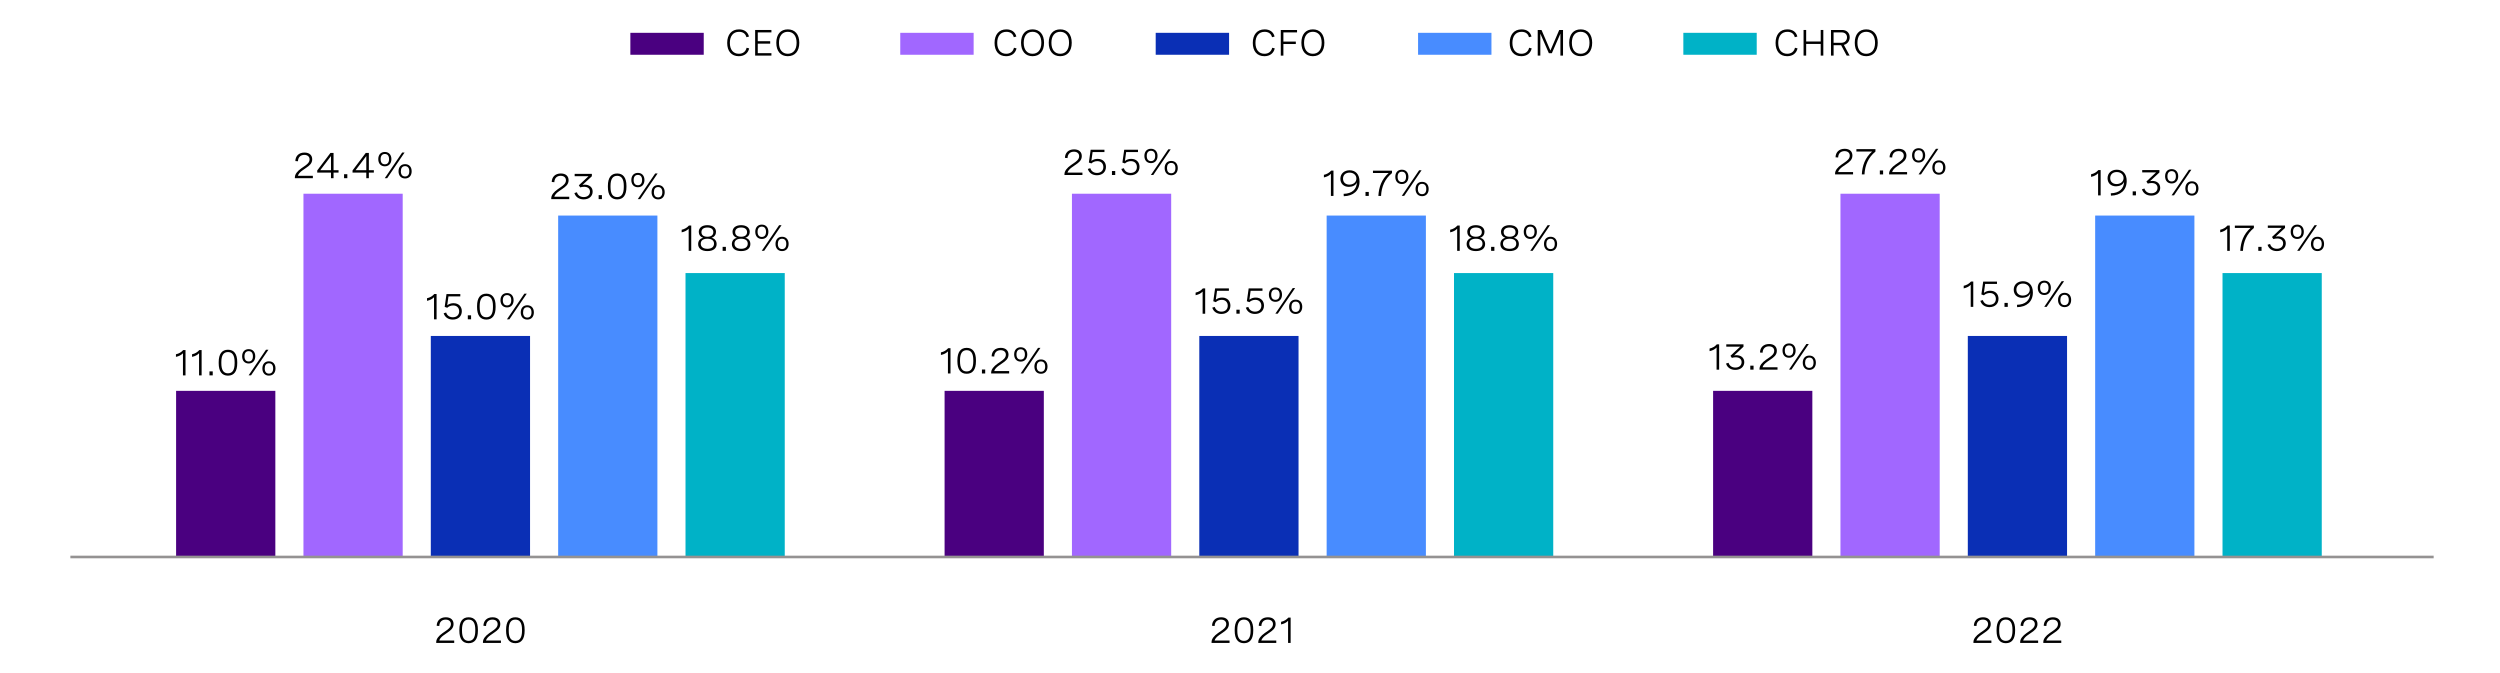 <?xml version="1.0" encoding="utf-8"?>
<!-- Generator: Adobe Illustrator 28.1.0, SVG Export Plug-In . SVG Version: 6.00 Build 0)  -->
<svg version="1.1" xmlns="http://www.w3.org/2000/svg" xmlns:xlink="http://www.w3.org/1999/xlink" x="0px" y="0px"
	 viewBox="0 0 956 257.44" style="enable-background:new 0 0 956 257.44;" xml:space="preserve">
<style type="text/css">
	.st0{fill:#4A0080;}
	.st1{fill:#A167FF;}
	.st2{fill:#0A2FB5;}
	.st3{fill:#488CFF;}
	.st4{fill:#00B2C7;}
	.st5{fill:#FFFFFF;}
	.st6{fill:none;stroke:#949292;stroke-miterlimit:10;}
	.st7{fill:#949292;}
	.st8{fill:none;stroke:#DFDDDD;stroke-miterlimit:10;}
</style>
<g id="Capa_1">
	<rect x="241.05" y="12.55" class="st0" width="28.06" height="8.39"/>
	<g>
		<path d="M285.43,14.23c-0.33-1.37-1.36-2.06-2.83-2.06c-2.28,0-3.5,1.7-3.5,4.23c0,2.6,1.29,4.16,3.43,4.16
			c1.56,0,2.63-0.83,2.97-2.3l0.98,0.24c-0.42,1.87-1.86,2.99-3.97,2.99c-2.78,0-4.43-1.91-4.43-5.07s1.65-5.19,4.52-5.19
			c1.96,0,3.37,0.96,3.81,2.75L285.43,14.23z"/>
		<path d="M294.99,12.39h-5.22v3.37h4.75v0.93h-4.75v3.64h5.22v0.93h-6.22v-9.8h6.22V12.39z"/>
		<path d="M305.65,16.36c0,3.23-1.67,5.13-4.4,5.13c-2.73,0-4.39-1.9-4.39-5.13s1.66-5.13,4.39-5.13
			C303.98,11.23,305.65,13.13,305.65,16.36z M297.88,16.36c0,2.66,1.29,4.2,3.37,4.2s3.37-1.54,3.37-4.2s-1.29-4.2-3.37-4.2
			S297.88,13.7,297.88,16.36z"/>
	</g>
	<rect x="344.26" y="12.55" class="st1" width="28.06" height="8.39"/>
	<g>
		<path d="M387.67,14.23c-0.32-1.37-1.36-2.06-2.83-2.06c-2.27,0-3.5,1.7-3.5,4.23c0,2.6,1.29,4.16,3.43,4.16
			c1.56,0,2.63-0.83,2.97-2.3l0.98,0.24c-0.42,1.87-1.86,2.99-3.97,2.99c-2.78,0-4.43-1.91-4.43-5.07s1.65-5.19,4.52-5.19
			c1.96,0,3.37,0.96,3.81,2.75L387.67,14.23z"/>
		<path d="M399.24,16.36c0,3.23-1.67,5.13-4.4,5.13c-2.73,0-4.39-1.9-4.39-5.13s1.66-5.13,4.39-5.13
			C397.57,11.23,399.24,13.13,399.24,16.36z M391.47,16.36c0,2.66,1.29,4.2,3.37,4.2s3.37-1.54,3.37-4.2s-1.29-4.2-3.37-4.2
			S391.47,13.7,391.47,16.36z"/>
		<path d="M409.83,16.36c0,3.23-1.67,5.13-4.4,5.13c-2.73,0-4.39-1.9-4.39-5.13s1.66-5.13,4.39-5.13
			C408.16,11.23,409.83,13.13,409.83,16.36z M402.06,16.36c0,2.66,1.29,4.2,3.37,4.2s3.37-1.54,3.37-4.2s-1.29-4.2-3.37-4.2
			S402.06,13.7,402.06,16.36z"/>
	</g>
	<rect x="441.94" y="12.55" class="st2" width="28.06" height="8.39"/>
	<g>
		<path d="M486.42,14.23c-0.33-1.37-1.36-2.06-2.83-2.06c-2.28,0-3.5,1.7-3.5,4.23c0,2.6,1.29,4.16,3.43,4.16
			c1.56,0,2.63-0.83,2.97-2.3l0.98,0.24c-0.42,1.87-1.86,2.99-3.97,2.99c-2.78,0-4.43-1.91-4.43-5.07s1.65-5.19,4.52-5.19
			c1.96,0,3.37,0.96,3.81,2.75L486.42,14.23z"/>
		<path d="M495.99,11.46v0.93h-5.22v3.51h4.75v0.93h-4.75v4.44h-1v-9.8H495.99z"/>
		<path d="M506.44,16.36c0,3.23-1.67,5.13-4.4,5.13c-2.73,0-4.39-1.9-4.39-5.13s1.66-5.13,4.39-5.13
			C504.77,11.23,506.44,13.13,506.44,16.36z M498.67,16.36c0,2.66,1.29,4.2,3.37,4.2s3.37-1.54,3.37-4.2s-1.29-4.2-3.37-4.2
			S498.67,13.7,498.67,16.36z"/>
	</g>
	<rect x="542.27" y="12.55" class="st3" width="28.06" height="8.39"/>
	<g>
		<path d="M584.67,14.23c-0.33-1.37-1.36-2.06-2.83-2.06c-2.27,0-3.5,1.7-3.5,4.23c0,2.6,1.29,4.16,3.43,4.16
			c1.56,0,2.63-0.83,2.97-2.3l0.98,0.24c-0.42,1.87-1.86,2.99-3.97,2.99c-2.78,0-4.43-1.91-4.43-5.07s1.65-5.19,4.52-5.19
			c1.96,0,3.37,0.96,3.81,2.75L584.67,14.23z"/>
		<path d="M596.25,11.46h1.45v9.8h-1v-8.4l-3.27,7.48h-1.15l-3.26-7.48v8.4h-1v-9.8h1.45l3.4,7.88L596.25,11.46z"/>
		<path d="M608.85,16.36c0,3.23-1.67,5.13-4.4,5.13s-4.39-1.9-4.39-5.13s1.66-5.13,4.39-5.13S608.85,13.13,608.85,16.36z
			 M601.08,16.36c0,2.66,1.29,4.2,3.37,4.2s3.37-1.54,3.37-4.2s-1.29-4.2-3.37-4.2S601.08,13.7,601.08,16.36z"/>
	</g>
	<rect x="643.71" y="12.55" class="st4" width="28.06" height="8.39"/>
	<g>
		<path d="M686.33,14.23c-0.33-1.37-1.36-2.06-2.83-2.06c-2.28,0-3.5,1.7-3.5,4.23c0,2.6,1.29,4.16,3.43,4.16
			c1.56,0,2.63-0.83,2.97-2.3l0.98,0.24c-0.42,1.87-1.86,2.99-3.97,2.99c-2.78,0-4.43-1.91-4.43-5.07s1.65-5.19,4.52-5.19
			c1.96,0,3.37,0.96,3.81,2.75L686.33,14.23z"/>
		<path d="M690.68,21.26h-1v-9.8h1v4.41h5.56v-4.41h1v9.8h-1V16.8h-5.56V21.26z"/>
		<path d="M700.16,11.46h4.29c1.76,0,2.88,1.18,2.88,2.78c0,1.46-0.92,2.61-2.23,2.93l2.2,4.09h-1.13l-2.13-3.98h-2.87v3.98h-1
			V11.46z M701.16,12.39v3.97h2.97c1.28,0,2.17-0.86,2.17-2.07c0-1.17-0.83-1.9-2.02-1.9H701.16z"/>
		<path d="M718.05,16.36c0,3.23-1.67,5.13-4.4,5.13c-2.73,0-4.39-1.9-4.39-5.13s1.66-5.13,4.39-5.13
			C716.38,11.23,718.05,13.13,718.05,16.36z M710.28,16.36c0,2.66,1.29,4.2,3.37,4.2s3.37-1.54,3.37-4.2s-1.29-4.2-3.37-4.2
			S710.28,13.7,710.28,16.36z"/>
	</g>
</g>
<g id="Capa_2">
	<g>
		<rect x="67.34" y="149.46" class="st0" width="37.95" height="63.53"/>
		<rect x="116.04" y="74.08" class="st1" width="37.95" height="138.9"/>
		<rect x="164.74" y="128.47" class="st2" width="37.95" height="84.52"/>
		<rect x="213.44" y="82.43" class="st3" width="37.95" height="130.56"/>
		<rect x="262.14" y="104.42" class="st4" width="37.95" height="108.57"/>
		<rect x="361.21" y="149.46" class="st0" width="37.95" height="63.53"/>
		<rect x="409.91" y="74.08" class="st1" width="37.95" height="138.9"/>
		<rect x="458.61" y="128.47" class="st2" width="37.95" height="84.52"/>
		<rect x="507.31" y="82.43" class="st3" width="37.95" height="130.56"/>
		<rect x="556.01" y="104.42" class="st4" width="37.95" height="108.57"/>
		<rect x="655.09" y="149.46" class="st0" width="37.95" height="63.53"/>
		<rect x="703.79" y="74.08" class="st1" width="37.95" height="138.9"/>
		<rect x="752.49" y="128.47" class="st2" width="37.95" height="84.52"/>
		<rect x="801.19" y="82.43" class="st3" width="37.95" height="130.56"/>
		<rect x="849.89" y="104.42" class="st4" width="37.95" height="108.57"/>
		<g>
			<g>
				<path d="M70.94,133.87v9.67h-0.98v-8.46c-0.64,0.68-1.53,1.15-2.68,1.39v-1c1.14-0.24,2.07-0.79,2.78-1.61H70.94z"/>
				<path d="M77.1,133.87v9.67h-0.98v-8.46c-0.64,0.68-1.53,1.15-2.68,1.39v-1c1.14-0.24,2.07-0.79,2.78-1.61H77.1z"/>
				<path d="M81.35,142.02v1.52H80.1v-1.52H81.35z"/>
				<path d="M90.72,138.49v0.41c0,3.11-1.21,4.75-3.54,4.75c-2.33,0-3.55-1.64-3.55-4.75v-0.41c0-3.11,1.21-4.75,3.55-4.75
					C89.51,133.73,90.72,135.38,90.72,138.49z M84.64,138.49v0.41c0,2.59,0.83,3.86,2.54,3.86c1.7,0,2.54-1.27,2.54-3.86v-0.41
					c0-2.59-0.83-3.86-2.54-3.86C85.47,134.62,84.64,135.89,84.64,138.49z"/>
				<path d="M97.61,136.25c0,1.67-0.97,2.75-2.51,2.75c-1.54,0-2.51-1.07-2.51-2.75s0.97-2.74,2.51-2.74
					C96.64,133.51,97.61,134.58,97.61,136.25z M93.49,136.25c0,1.26,0.56,1.98,1.62,1.98c1.04,0,1.6-0.72,1.6-1.98
					c0-1.25-0.56-1.97-1.6-1.97C94.05,134.28,93.49,135,93.49,136.25z M102.65,133.73l-6.65,9.8h-0.93l6.65-9.8H102.65z
					 M105.35,140.89c0,1.68-0.97,2.75-2.51,2.75s-2.51-1.07-2.51-2.75c0-1.67,0.97-2.73,2.51-2.73S105.35,139.22,105.35,140.89z
					 M101.23,140.89c0,1.26,0.57,1.98,1.61,1.98s1.61-0.72,1.61-1.98c0-1.25-0.56-1.97-1.61-1.97S101.23,139.64,101.23,140.89z"/>
			</g>
		</g>
		<g>
			<g>
				<path d="M119.63,68.14h-6.87v-0.33c0-1.22,1-2.42,2.47-3.44l1.3-0.9c0.76-0.53,1.85-1.29,1.85-2.52c0-1.03-0.75-1.72-2.01-1.72
					c-1.44,0-2.39,0.9-2.43,2.44l-1-0.08c0.05-1.89,1.29-3.25,3.5-3.25c1.94,0,2.95,1.07,2.95,2.58c0,1.65-1.2,2.49-2.3,3.25
					l-1.41,0.98c-0.9,0.63-1.58,1.37-1.76,2.08h5.72V68.14z"/>
				<path d="M127.55,65.09h1.91V66h-1.91v2.15h-0.98V66h-5.26v-0.83l5.05-6.69h1.19V65.09z M126.57,65.09v-5.42l-4.11,5.42H126.57z"
					/>
				<path d="M132.82,66.62v1.52h-1.25v-1.52H132.82z"/>
				<path d="M141.05,65.09h1.91V66h-1.91v2.15h-0.98V66h-5.26v-0.83l5.05-6.69h1.19V65.09z M140.07,65.09v-5.42l-4.11,5.42H140.07z"
					/>
				<path d="M149.67,60.85c0,1.67-0.97,2.75-2.51,2.75c-1.54,0-2.51-1.07-2.51-2.75s0.97-2.74,2.51-2.74
					C148.7,58.11,149.67,59.18,149.67,60.85z M145.55,60.85c0,1.26,0.56,1.98,1.62,1.98c1.04,0,1.6-0.72,1.6-1.98
					c0-1.25-0.56-1.97-1.6-1.97C146.11,58.89,145.55,59.6,145.55,60.85z M154.71,58.34l-6.65,9.8h-0.93l6.65-9.8H154.71z
					 M157.42,65.5c0,1.68-0.97,2.75-2.51,2.75s-2.51-1.07-2.51-2.75c0-1.67,0.97-2.73,2.51-2.73S157.42,63.82,157.42,65.5z
					 M153.29,65.5c0,1.26,0.57,1.98,1.61,1.98s1.61-0.72,1.61-1.98c0-1.25-0.56-1.97-1.61-1.97S153.29,64.25,153.29,65.5z"/>
			</g>
		</g>
		<g>
			<g>
				<path d="M217.67,76.14h-6.87v-0.33c0-1.22,1-2.42,2.47-3.44l1.3-0.9c0.76-0.53,1.85-1.29,1.85-2.52c0-1.03-0.75-1.72-2.01-1.72
					c-1.44,0-2.39,0.9-2.43,2.44l-1-0.08c0.05-1.89,1.29-3.25,3.5-3.25c1.94,0,2.95,1.07,2.95,2.58c0,1.65-1.2,2.49-2.3,3.25
					l-1.41,0.98c-0.9,0.63-1.58,1.37-1.76,2.08h5.72V76.14z"/>
				<path d="M219.77,66.48h6.56v0.91l-3.57,3.31c0.29-0.05,0.57-0.08,0.86-0.08c1.72,0,3.01,0.98,3.01,2.67
					c0,1.71-1.34,2.96-3.42,2.96c-1.77,0-3.11-0.91-3.56-2.43l0.97-0.29c0.3,1.11,1.26,1.83,2.6,1.83c1.43,0,2.39-0.82,2.39-2.06
					c0-1.16-0.85-1.87-2.25-1.87c-0.53,0-1.09,0.1-1.48,0.23l-0.53-0.8l3.69-3.48h-5.29V66.48z"/>
				<path d="M230.17,74.62v1.52h-1.25v-1.52H230.17z"/>
				<path d="M239.55,71.09v0.41c0,3.11-1.21,4.75-3.54,4.75c-2.33,0-3.55-1.64-3.55-4.75v-0.41c0-3.11,1.21-4.75,3.55-4.75
					C238.33,66.34,239.55,67.98,239.55,71.09z M233.46,71.09v0.41c0,2.59,0.83,3.86,2.54,3.86c1.7,0,2.54-1.27,2.54-3.86v-0.41
					c0-2.59-0.83-3.86-2.54-3.86C234.3,67.23,233.46,68.5,233.46,71.09z"/>
				<path d="M246.44,68.85c0,1.67-0.97,2.75-2.51,2.75c-1.54,0-2.51-1.07-2.51-2.75s0.97-2.74,2.51-2.74
					C245.46,66.11,246.44,67.18,246.44,68.85z M242.31,68.85c0,1.26,0.56,1.98,1.62,1.98c1.04,0,1.6-0.72,1.6-1.98
					c0-1.25-0.56-1.97-1.6-1.97C242.88,66.89,242.31,67.6,242.31,68.85z M251.47,66.34l-6.65,9.8h-0.93l6.65-9.8H251.47z
					 M254.18,73.5c0,1.68-0.97,2.75-2.51,2.75s-2.51-1.07-2.51-2.75c0-1.67,0.97-2.73,2.51-2.73S254.18,71.82,254.18,73.5z
					 M250.05,73.5c0,1.26,0.57,1.98,1.61,1.98s1.61-0.72,1.61-1.98c0-1.25-0.56-1.97-1.61-1.97S250.05,72.25,250.05,73.5z"/>
			</g>
		</g>
		<g>
			<g>
				<path d="M264.33,86.25v9.67h-0.98v-8.46c-0.64,0.68-1.53,1.15-2.68,1.39v-1c1.14-0.24,2.07-0.79,2.78-1.61H264.33z"/>
				<path d="M273.8,88.66c0,1-0.53,1.9-1.7,2.28c1.35,0.29,1.94,1.29,1.94,2.39c0,1.63-1.26,2.69-3.53,2.69
					c-2.27,0-3.54-1.05-3.54-2.68c0-1.11,0.59-2.11,1.94-2.4c-1.17-0.38-1.7-1.28-1.7-2.28c0-1.54,1.25-2.56,3.3-2.56
					C272.55,86.11,273.8,87.12,273.8,88.66z M267.97,93.18c0,1.22,0.93,1.96,2.54,1.96c1.6,0,2.53-0.73,2.53-1.96
					c0-1.2-0.88-1.89-2.53-1.89C268.86,91.29,267.97,91.97,267.97,93.18z M268.23,88.77c0,1.11,0.81,1.76,2.28,1.76
					c1.47,0,2.27-0.66,2.27-1.76c0-1.12-0.83-1.77-2.27-1.77C269.05,87,268.23,87.65,268.23,88.77z"/>
				<path d="M277.58,94.4v1.52h-1.25V94.4H277.58z"/>
				<path d="M286.7,88.66c0,1-0.53,1.9-1.7,2.28c1.35,0.29,1.94,1.29,1.94,2.39c0,1.63-1.26,2.69-3.53,2.69
					c-2.27,0-3.54-1.05-3.54-2.68c0-1.11,0.59-2.11,1.94-2.4c-1.17-0.38-1.7-1.28-1.7-2.28c0-1.54,1.25-2.56,3.3-2.56
					C285.45,86.11,286.7,87.12,286.7,88.66z M280.87,93.18c0,1.22,0.93,1.96,2.54,1.96c1.6,0,2.53-0.73,2.53-1.96
					c0-1.2-0.88-1.89-2.53-1.89C281.76,91.29,280.87,91.97,280.87,93.18z M281.13,88.77c0,1.11,0.81,1.76,2.28,1.76
					c1.47,0,2.27-0.66,2.27-1.76c0-1.12-0.83-1.77-2.27-1.77C281.95,87,281.13,87.65,281.13,88.77z"/>
				<path d="M293.83,88.63c0,1.67-0.97,2.75-2.51,2.75c-1.54,0-2.51-1.07-2.51-2.75s0.97-2.74,2.51-2.74
					C292.85,85.89,293.83,86.95,293.83,88.63z M289.7,88.63c0,1.26,0.56,1.98,1.62,1.98c1.04,0,1.6-0.72,1.6-1.98
					c0-1.25-0.56-1.97-1.6-1.97C290.27,86.66,289.7,87.38,289.7,88.63z M298.87,86.11l-6.65,9.8h-0.93l6.65-9.8H298.87z
					 M301.57,93.27c0,1.68-0.97,2.75-2.51,2.75s-2.51-1.07-2.51-2.75c0-1.67,0.97-2.73,2.51-2.73S301.57,91.6,301.57,93.27z
					 M297.45,93.27c0,1.26,0.57,1.98,1.61,1.98s1.61-0.72,1.61-1.98c0-1.25-0.56-1.97-1.61-1.97S297.45,92.02,297.45,93.27z"/>
			</g>
		</g>
		<g>
			<g>
				<path d="M413.92,66.92h-6.87v-0.33c0-1.22,1-2.42,2.47-3.44l1.3-0.9c0.76-0.53,1.85-1.29,1.85-2.52c0-1.03-0.75-1.72-2.01-1.72
					c-1.44,0-2.39,0.9-2.43,2.44l-1-0.08c0.05-1.89,1.29-3.25,3.5-3.25c1.94,0,2.95,1.07,2.95,2.58c0,1.65-1.2,2.49-2.3,3.25
					l-1.41,0.98c-0.9,0.63-1.58,1.37-1.76,2.08h5.71V66.92z"/>
				<path d="M422.34,57.25v0.9h-4.53l-0.47,3.4c0.73-0.57,1.57-0.8,2.4-0.8c2.04,0,3.18,1.33,3.18,3.07c0,1.89-1.34,3.2-3.45,3.2
					c-1.72,0-3.04-0.9-3.49-2.42l0.96-0.28c0.35,1.15,1.29,1.81,2.56,1.81c1.5,0,2.42-0.93,2.42-2.26c0-1.23-0.78-2.25-2.3-2.25
					c-0.88,0-1.73,0.34-2.27,0.88l-0.97-0.34l0.69-4.91H422.34z"/>
				<path d="M426.46,65.4v1.52h-1.25V65.4H426.46z"/>
				<path d="M435.17,57.25v0.9h-4.53l-0.47,3.4c0.73-0.57,1.57-0.8,2.4-0.8c2.04,0,3.18,1.33,3.18,3.07c0,1.89-1.34,3.2-3.45,3.2
					c-1.72,0-3.04-0.9-3.49-2.42l0.96-0.28c0.35,1.15,1.29,1.81,2.56,1.81c1.5,0,2.42-0.93,2.42-2.26c0-1.23-0.78-2.25-2.3-2.25
					c-0.88,0-1.73,0.34-2.27,0.88l-0.97-0.34l0.69-4.91H435.17z"/>
				<path d="M442.64,59.63c0,1.67-0.97,2.75-2.51,2.75c-1.54,0-2.52-1.07-2.52-2.75s0.97-2.74,2.52-2.74
					C441.67,56.89,442.64,57.95,442.64,59.63z M438.52,59.63c0,1.26,0.56,1.98,1.62,1.98c1.04,0,1.6-0.72,1.6-1.98
					c0-1.25-0.56-1.97-1.6-1.97C439.08,57.66,438.52,58.38,438.52,59.63z M447.68,57.11l-6.65,9.8h-0.93l6.65-9.8H447.68z
					 M450.38,64.27c0,1.68-0.97,2.75-2.51,2.75c-1.54,0-2.51-1.07-2.51-2.75c0-1.67,0.97-2.73,2.51-2.73
					C449.41,61.54,450.38,62.6,450.38,64.27z M446.26,64.27c0,1.26,0.56,1.98,1.61,1.98c1.04,0,1.61-0.72,1.61-1.98
					c0-1.25-0.56-1.97-1.61-1.97C446.82,62.3,446.26,63.02,446.26,64.27z"/>
			</g>
		</g>
		<g>
			<g>
				<path d="M509.92,65.25v9.67h-0.98v-8.46c-0.64,0.68-1.53,1.15-2.68,1.39v-1c1.14-0.24,2.07-0.79,2.78-1.61H509.92z"/>
				<path d="M513.8,74.12c3.24-0.07,5-1.74,5.09-4.44c-0.4,1.2-1.75,1.78-3.09,1.78c-2.04,0-3.24-1.32-3.24-3.1
					c0-2,1.53-3.25,3.53-3.25c2.13,0,3.79,1.39,3.79,4.31c0,3.52-2.4,5.54-6.02,5.61L513.8,74.12z M513.57,68.32
					c0,1.37,0.94,2.28,2.43,2.28c1.44,0,2.68-0.85,2.68-2.29c0-1.36-1.1-2.3-2.61-2.3C514.64,66.01,513.57,66.85,513.57,68.32z"/>
				<path d="M523.42,73.4v1.52h-1.25V73.4H523.42z"/>
				<path d="M525.03,65.26h7.27v0.92c-2.74,2.26-4,5.17-4.19,8.74h-1.02c0.19-3.36,1.21-6.33,3.93-8.76h-6V65.26z"/>
				<path d="M538.58,67.63c0,1.67-0.97,2.75-2.51,2.75c-1.54,0-2.51-1.07-2.51-2.75s0.97-2.74,2.51-2.74
					C537.6,64.89,538.58,65.95,538.58,67.63z M534.45,67.63c0,1.26,0.56,1.98,1.62,1.98c1.04,0,1.6-0.72,1.6-1.98
					c0-1.25-0.56-1.97-1.6-1.97C535.02,65.66,534.45,66.38,534.45,67.63z M543.61,65.11l-6.65,9.8h-0.93l6.65-9.8H543.61z
					 M546.32,72.27c0,1.68-0.97,2.75-2.51,2.75s-2.51-1.07-2.51-2.75c0-1.67,0.97-2.73,2.51-2.73S546.32,70.6,546.32,72.27z
					 M542.19,72.27c0,1.26,0.57,1.98,1.61,1.98s1.61-0.72,1.61-1.98c0-1.25-0.56-1.97-1.61-1.97S542.19,71.02,542.19,72.27z"/>
			</g>
		</g>
		<g>
			<g>
				<path d="M558.2,86.25v9.67h-0.98v-8.46c-0.64,0.68-1.53,1.15-2.68,1.39v-1c1.14-0.24,2.07-0.79,2.78-1.61H558.2z"/>
				<path d="M567.67,88.66c0,1-0.53,1.9-1.7,2.28c1.35,0.29,1.94,1.29,1.94,2.39c0,1.63-1.26,2.69-3.53,2.69
					c-2.27,0-3.54-1.05-3.54-2.68c0-1.11,0.59-2.11,1.94-2.4c-1.17-0.38-1.7-1.28-1.7-2.28c0-1.54,1.25-2.56,3.3-2.56
					C566.42,86.11,567.67,87.12,567.67,88.66z M561.84,93.18c0,1.22,0.93,1.96,2.54,1.96c1.6,0,2.53-0.73,2.53-1.96
					c0-1.2-0.88-1.89-2.53-1.89C562.74,91.29,561.84,91.97,561.84,93.18z M562.1,88.77c0,1.11,0.81,1.76,2.28,1.76
					c1.47,0,2.27-0.66,2.27-1.76c0-1.12-0.83-1.77-2.27-1.77C562.93,87,562.1,87.65,562.1,88.77z"/>
				<path d="M571.45,94.4v1.52h-1.25V94.4H571.45z"/>
				<path d="M580.57,88.66c0,1-0.53,1.9-1.7,2.28c1.35,0.29,1.94,1.29,1.94,2.39c0,1.63-1.26,2.69-3.53,2.69
					c-2.27,0-3.54-1.05-3.54-2.68c0-1.11,0.59-2.11,1.94-2.4c-1.17-0.38-1.7-1.28-1.7-2.28c0-1.54,1.25-2.56,3.3-2.56
					C579.32,86.11,580.57,87.12,580.57,88.66z M574.74,93.18c0,1.22,0.93,1.96,2.54,1.96c1.6,0,2.53-0.73,2.53-1.96
					c0-1.2-0.88-1.89-2.53-1.89C575.63,91.29,574.74,91.97,574.74,93.18z M575,88.77c0,1.11,0.81,1.76,2.28,1.76
					c1.47,0,2.27-0.66,2.27-1.76c0-1.12-0.83-1.77-2.27-1.77C575.83,87,575,87.65,575,88.77z"/>
				<path d="M587.7,88.63c0,1.67-0.97,2.75-2.51,2.75c-1.54,0-2.51-1.07-2.51-2.75s0.97-2.74,2.51-2.74
					C586.73,85.89,587.7,86.95,587.7,88.63z M583.58,88.63c0,1.26,0.56,1.98,1.62,1.98c1.04,0,1.6-0.72,1.6-1.98
					c0-1.25-0.56-1.97-1.6-1.97C584.14,86.66,583.58,87.38,583.58,88.63z M592.74,86.11l-6.65,9.8h-0.93l6.65-9.8H592.74z
					 M595.44,93.27c0,1.68-0.97,2.75-2.51,2.75s-2.51-1.07-2.51-2.75c0-1.67,0.97-2.73,2.51-2.73S595.44,91.6,595.44,93.27z
					 M591.32,93.27c0,1.26,0.57,1.98,1.61,1.98s1.61-0.72,1.61-1.98c0-1.25-0.56-1.97-1.61-1.97S591.32,92.02,591.32,93.27z"/>
			</g>
		</g>
		<g>
			<g>
				<path d="M657.4,131.68v9.67h-0.98v-8.46c-0.64,0.68-1.53,1.15-2.68,1.39v-1c1.14-0.24,2.07-0.79,2.78-1.61H657.4z"/>
				<path d="M660.15,131.68h6.56v0.91l-3.57,3.31c0.29-0.05,0.57-0.08,0.86-0.08c1.72,0,3.01,0.98,3.01,2.67
					c0,1.71-1.34,2.96-3.42,2.96c-1.77,0-3.11-0.91-3.56-2.43l0.97-0.29c0.3,1.11,1.26,1.83,2.6,1.83c1.43,0,2.39-0.82,2.39-2.06
					c0-1.16-0.85-1.87-2.25-1.87c-0.53,0-1.09,0.1-1.48,0.23l-0.53-0.8l3.69-3.48h-5.29V131.68z"/>
				<path d="M670.56,139.83v1.52h-1.25v-1.52H670.56z"/>
				<path d="M679.71,141.35h-6.87v-0.33c0-1.22,1-2.42,2.47-3.44l1.3-0.9c0.76-0.53,1.85-1.29,1.85-2.52c0-1.03-0.75-1.72-2.01-1.72
					c-1.44,0-2.39,0.9-2.43,2.44l-1-0.08c0.05-1.89,1.29-3.25,3.5-3.25c1.94,0,2.95,1.07,2.95,2.58c0,1.65-1.2,2.49-2.3,3.25
					l-1.41,0.98c-0.9,0.63-1.58,1.37-1.76,2.08h5.72V141.35z"/>
				<path d="M686.65,134.06c0,1.67-0.97,2.75-2.51,2.75c-1.54,0-2.51-1.07-2.51-2.75s0.97-2.74,2.51-2.74
					C685.67,131.32,686.65,132.39,686.65,134.06z M682.52,134.06c0,1.26,0.56,1.98,1.62,1.98c1.04,0,1.6-0.72,1.6-1.98
					c0-1.25-0.56-1.97-1.6-1.97C683.09,132.09,682.52,132.81,682.52,134.06z M691.69,131.54l-6.65,9.8h-0.93l6.65-9.8H691.69z
					 M694.39,138.7c0,1.68-0.97,2.75-2.51,2.75s-2.51-1.07-2.51-2.75c0-1.67,0.97-2.73,2.51-2.73S694.39,137.03,694.39,138.7z
					 M690.27,138.7c0,1.26,0.57,1.98,1.61,1.98s1.61-0.72,1.61-1.98c0-1.25-0.56-1.97-1.61-1.97S690.27,137.45,690.27,138.7z"/>
			</g>
		</g>
		<g>
			<g>
				<path d="M708.6,66.7h-6.87v-0.33c0-1.22,1-2.42,2.47-3.44l1.3-0.9c0.76-0.53,1.85-1.29,1.85-2.52c0-1.03-0.75-1.72-2.01-1.72
					c-1.44,0-2.39,0.9-2.43,2.44l-1-0.08c0.05-1.89,1.29-3.25,3.5-3.25c1.94,0,2.95,1.07,2.95,2.58c0,1.65-1.2,2.49-2.3,3.25
					l-1.41,0.98c-0.9,0.63-1.58,1.37-1.76,2.08h5.72V66.7z"/>
				<path d="M709.9,57.04h7.27v0.92c-2.74,2.26-4,5.17-4.19,8.74h-1.02c0.19-3.36,1.21-6.33,3.93-8.76h-6V57.04z"/>
				<path d="M720.1,65.18v1.52h-1.25v-1.52H720.1z"/>
				<path d="M729.26,66.7h-6.87v-0.33c0-1.22,1-2.42,2.47-3.44l1.3-0.9c0.76-0.53,1.85-1.29,1.85-2.52c0-1.03-0.75-1.72-2.01-1.72
					c-1.44,0-2.39,0.9-2.43,2.44l-1-0.08c0.05-1.89,1.29-3.25,3.5-3.25c1.94,0,2.95,1.07,2.95,2.58c0,1.65-1.2,2.49-2.3,3.25
					l-1.41,0.98c-0.9,0.63-1.58,1.37-1.76,2.08h5.72V66.7z"/>
				<path d="M736.19,59.41c0,1.67-0.97,2.75-2.51,2.75c-1.54,0-2.51-1.07-2.51-2.75s0.97-2.74,2.51-2.74
					C735.22,56.67,736.19,57.74,736.19,59.41z M732.07,59.41c0,1.26,0.56,1.98,1.62,1.98c1.04,0,1.6-0.72,1.6-1.98
					c0-1.25-0.56-1.97-1.6-1.97C732.63,57.45,732.07,58.16,732.07,59.41z M741.23,56.9l-6.65,9.8h-0.93l6.65-9.8H741.23z
					 M743.94,64.06c0,1.68-0.97,2.75-2.51,2.75s-2.51-1.07-2.51-2.75c0-1.67,0.97-2.73,2.51-2.73S743.94,62.38,743.94,64.06z
					 M739.81,64.06c0,1.26,0.57,1.98,1.61,1.98s1.61-0.72,1.61-1.98c0-1.25-0.56-1.97-1.61-1.97S739.81,62.81,739.81,64.06z"/>
			</g>
		</g>
		<g>
			<g>
				<path d="M803.29,65.04v9.67h-0.98v-8.46c-0.64,0.68-1.53,1.15-2.68,1.39v-1c1.14-0.24,2.07-0.79,2.78-1.61H803.29z"/>
				<path d="M807.17,73.91c3.24-0.07,5-1.74,5.09-4.44c-0.4,1.2-1.75,1.78-3.09,1.78c-2.04,0-3.24-1.32-3.24-3.1
					c0-2,1.53-3.25,3.53-3.25c2.13,0,3.79,1.39,3.79,4.31c0,3.52-2.4,5.54-6.02,5.61L807.17,73.91z M806.94,68.1
					c0,1.37,0.94,2.28,2.43,2.28c1.44,0,2.68-0.85,2.68-2.29c0-1.36-1.1-2.3-2.61-2.3C808.01,65.79,806.94,66.64,806.94,68.1z"/>
				<path d="M816.79,73.18v1.52h-1.25v-1.52H816.79z"/>
				<path d="M819.2,65.04h6.56v0.91l-3.57,3.31c0.29-0.05,0.57-0.08,0.86-0.08c1.72,0,3.01,0.98,3.01,2.67
					c0,1.71-1.34,2.96-3.42,2.96c-1.77,0-3.11-0.91-3.56-2.43l0.97-0.29c0.3,1.11,1.26,1.83,2.6,1.83c1.43,0,2.39-0.82,2.39-2.06
					c0-1.16-0.85-1.87-2.25-1.87c-0.53,0-1.09,0.1-1.48,0.23l-0.53-0.8l3.69-3.48h-5.29V65.04z"/>
				<path d="M832.95,67.41c0,1.67-0.97,2.75-2.51,2.75c-1.54,0-2.51-1.07-2.51-2.75s0.97-2.74,2.51-2.74
					C831.98,64.67,832.95,65.74,832.95,67.41z M828.83,67.41c0,1.26,0.56,1.98,1.62,1.98c1.04,0,1.6-0.72,1.6-1.98
					c0-1.25-0.56-1.97-1.6-1.97C829.39,65.45,828.83,66.16,828.83,67.41z M837.99,64.9l-6.65,9.8h-0.93l6.65-9.8H837.99z
					 M840.69,72.06c0,1.68-0.97,2.75-2.51,2.75s-2.51-1.07-2.51-2.75c0-1.67,0.97-2.73,2.51-2.73S840.69,70.38,840.69,72.06z
					 M836.57,72.06c0,1.26,0.57,1.98,1.61,1.98s1.61-0.72,1.61-1.98c0-1.25-0.56-1.97-1.61-1.97S836.57,70.81,836.57,72.06z"/>
			</g>
		</g>
		<g>
			<g>
				<path d="M852.67,86.25v9.67h-0.98v-8.46c-0.64,0.68-1.53,1.15-2.68,1.39v-1c1.14-0.24,2.07-0.79,2.78-1.61H852.67z"/>
				<path d="M854.62,86.26h7.27v0.92c-2.74,2.26-4,5.17-4.19,8.74h-1.02c0.19-3.36,1.21-6.33,3.93-8.76h-6V86.26z"/>
				<path d="M864.82,94.4v1.52h-1.25V94.4H864.82z"/>
				<path d="M867.23,86.25h6.56v0.91l-3.57,3.31c0.29-0.05,0.57-0.08,0.86-0.08c1.72,0,3.01,0.98,3.01,2.67
					c0,1.71-1.34,2.96-3.42,2.96c-1.77,0-3.11-0.91-3.56-2.43l0.97-0.29c0.3,1.11,1.26,1.83,2.6,1.83c1.43,0,2.39-0.82,2.39-2.06
					c0-1.16-0.85-1.87-2.25-1.87c-0.53,0-1.09,0.1-1.48,0.23l-0.53-0.8l3.69-3.48h-5.29V86.25z"/>
				<path d="M880.98,88.63c0,1.67-0.97,2.75-2.51,2.75c-1.54,0-2.51-1.07-2.51-2.75s0.97-2.74,2.51-2.74
					C880.01,85.89,880.98,86.95,880.98,88.63z M876.86,88.63c0,1.26,0.56,1.98,1.62,1.98c1.04,0,1.6-0.72,1.6-1.98
					c0-1.25-0.56-1.97-1.6-1.97C877.42,86.66,876.86,87.38,876.86,88.63z M886.02,86.11l-6.65,9.8h-0.93l6.65-9.8H886.02z
					 M888.72,93.27c0,1.68-0.97,2.75-2.51,2.75s-2.51-1.07-2.51-2.75c0-1.67,0.97-2.73,2.51-2.73S888.72,91.59,888.72,93.27z
					 M884.6,93.27c0,1.26,0.57,1.98,1.61,1.98s1.61-0.72,1.61-1.98c0-1.25-0.56-1.97-1.61-1.97S884.6,92.02,884.6,93.27z"/>
			</g>
		</g>
		<g>
			<g>
				<path d="M754.58,107.68v9.67h-0.98v-8.46c-0.64,0.68-1.53,1.15-2.68,1.39v-1c1.14-0.24,2.07-0.79,2.78-1.61H754.58z"/>
				<path d="M763.65,107.68v0.9h-4.53l-0.47,3.4c0.74-0.57,1.57-0.8,2.4-0.8c2.04,0,3.18,1.33,3.18,3.07c0,1.89-1.34,3.2-3.45,3.2
					c-1.72,0-3.04-0.9-3.49-2.42l0.95-0.28c0.35,1.15,1.29,1.81,2.56,1.81c1.5,0,2.42-0.93,2.42-2.26c0-1.23-0.78-2.25-2.3-2.25
					c-0.88,0-1.73,0.34-2.27,0.88l-0.97-0.34l0.69-4.91H763.65z"/>
				<path d="M767.77,115.83v1.52h-1.25v-1.52H767.77z"/>
				<path d="M771.29,116.55c3.24-0.07,5-1.74,5.09-4.44c-0.4,1.2-1.75,1.78-3.09,1.78c-2.04,0-3.24-1.32-3.24-3.1
					c0-2,1.53-3.25,3.53-3.25c2.13,0,3.79,1.39,3.79,4.31c0,3.52-2.4,5.54-6.02,5.61L771.29,116.55z M771.06,110.75
					c0,1.37,0.94,2.28,2.43,2.28c1.44,0,2.68-0.85,2.68-2.29c0-1.36-1.1-2.3-2.61-2.3C772.14,108.44,771.06,109.28,771.06,110.75z"
					/>
				<path d="M784.26,110.06c0,1.67-0.97,2.75-2.51,2.75c-1.54,0-2.51-1.07-2.51-2.75s0.97-2.74,2.51-2.74
					C783.29,107.32,784.26,108.38,784.26,110.06z M780.14,110.06c0,1.26,0.56,1.98,1.62,1.98c1.04,0,1.6-0.72,1.6-1.98
					c0-1.25-0.56-1.97-1.6-1.97C780.7,108.09,780.14,108.81,780.14,110.06z M789.3,107.54l-6.65,9.8h-0.93l6.65-9.8H789.3z
					 M792.01,114.7c0,1.68-0.97,2.75-2.51,2.75s-2.51-1.07-2.51-2.75c0-1.67,0.97-2.73,2.51-2.73S792.01,113.02,792.01,114.7z
					 M787.88,114.7c0,1.26,0.57,1.98,1.61,1.98s1.61-0.72,1.61-1.98c0-1.25-0.56-1.97-1.61-1.97S787.88,113.45,787.88,114.7z"/>
			</g>
		</g>
		<g>
			<g>
				<path d="M460.86,110.29v9.67h-0.98v-8.46c-0.64,0.68-1.53,1.15-2.68,1.39v-1c1.14-0.24,2.07-0.79,2.78-1.61H460.86z"/>
				<path d="M469.93,110.29v0.9h-4.53l-0.47,3.4c0.74-0.57,1.57-0.8,2.4-0.8c2.04,0,3.18,1.33,3.18,3.07c0,1.89-1.34,3.2-3.45,3.2
					c-1.72,0-3.04-0.9-3.49-2.42l0.95-0.28c0.35,1.15,1.29,1.81,2.56,1.81c1.5,0,2.42-0.93,2.42-2.26c0-1.23-0.78-2.25-2.3-2.25
					c-0.88,0-1.73,0.34-2.27,0.88l-0.97-0.34l0.69-4.91H469.93z"/>
				<path d="M474.05,118.43v1.52h-1.25v-1.52H474.05z"/>
				<path d="M482.77,110.29v0.9h-4.53l-0.47,3.4c0.74-0.57,1.57-0.8,2.4-0.8c2.04,0,3.18,1.33,3.18,3.07c0,1.89-1.34,3.2-3.45,3.2
					c-1.72,0-3.04-0.9-3.49-2.42l0.95-0.28c0.35,1.15,1.29,1.81,2.56,1.81c1.5,0,2.42-0.93,2.42-2.26c0-1.23-0.78-2.25-2.3-2.25
					c-0.88,0-1.73,0.34-2.27,0.88l-0.97-0.34l0.69-4.91H482.77z"/>
				<path d="M490.24,112.67c0,1.67-0.97,2.75-2.51,2.75c-1.54,0-2.51-1.07-2.51-2.75s0.97-2.74,2.51-2.74
					C489.26,109.92,490.24,110.99,490.24,112.67z M486.11,112.67c0,1.26,0.56,1.98,1.62,1.98c1.04,0,1.6-0.72,1.6-1.98
					c0-1.25-0.56-1.97-1.6-1.97C486.68,110.7,486.11,111.41,486.11,112.67z M495.27,110.15l-6.65,9.8h-0.93l6.65-9.8H495.27z
					 M497.98,117.31c0,1.68-0.97,2.75-2.51,2.75s-2.51-1.07-2.51-2.75c0-1.67,0.97-2.73,2.51-2.73S497.98,115.63,497.98,117.31z
					 M493.85,117.31c0,1.26,0.57,1.98,1.61,1.98s1.61-0.72,1.61-1.98c0-1.25-0.56-1.97-1.61-1.97S493.85,116.06,493.85,117.31z"/>
			</g>
		</g>
		<g>
			<g>
				<path d="M363.47,133.15v9.67h-0.98v-8.46c-0.64,0.68-1.53,1.15-2.68,1.39v-1c1.14-0.24,2.07-0.79,2.78-1.61H363.47z"/>
				<path d="M373.2,137.77v0.41c0,3.11-1.21,4.75-3.54,4.75c-2.33,0-3.55-1.64-3.55-4.75v-0.41c0-3.11,1.21-4.75,3.55-4.75
					C371.98,133.02,373.2,134.66,373.2,137.77z M367.11,137.77v0.41c0,2.59,0.83,3.86,2.54,3.86c1.7,0,2.54-1.27,2.54-3.86v-0.41
					c0-2.59-0.83-3.86-2.54-3.86C367.95,133.91,367.11,135.18,367.11,137.77z"/>
				<path d="M376.74,141.3v1.52h-1.25v-1.52H376.74z"/>
				<path d="M385.89,142.82h-6.87v-0.33c0-1.22,1-2.42,2.47-3.44l1.3-0.9c0.76-0.53,1.85-1.29,1.85-2.52c0-1.03-0.75-1.72-2.01-1.72
					c-1.44,0-2.39,0.9-2.43,2.44l-1-0.08c0.05-1.89,1.29-3.25,3.5-3.25c1.94,0,2.95,1.07,2.95,2.58c0,1.65-1.2,2.49-2.3,3.25
					l-1.41,0.98c-0.9,0.63-1.58,1.37-1.76,2.08h5.72V142.82z"/>
				<path d="M392.83,135.53c0,1.67-0.97,2.75-2.51,2.75c-1.54,0-2.51-1.07-2.51-2.75s0.97-2.74,2.51-2.74
					C391.85,132.79,392.83,133.86,392.83,135.53z M388.7,135.53c0,1.26,0.56,1.98,1.62,1.98c1.04,0,1.6-0.72,1.6-1.98
					c0-1.25-0.56-1.97-1.6-1.97C389.27,133.56,388.7,134.28,388.7,135.53z M397.87,133.02l-6.65,9.8h-0.93l6.65-9.8H397.87z
					 M400.57,140.18c0,1.68-0.97,2.75-2.51,2.75s-2.51-1.07-2.51-2.75c0-1.67,0.97-2.73,2.51-2.73S400.57,138.5,400.57,140.18z
					 M396.45,140.18c0,1.26,0.57,1.98,1.61,1.98s1.61-0.72,1.61-1.98c0-1.25-0.56-1.97-1.61-1.97S396.45,138.92,396.45,140.18z"/>
			</g>
		</g>
		<g>
			<g>
				<path d="M166.95,112.44v9.67h-0.98v-8.46c-0.64,0.68-1.53,1.15-2.68,1.39v-1c1.14-0.24,2.07-0.79,2.78-1.61H166.95z"/>
				<path d="M176.02,112.44v0.9h-4.53l-0.47,3.4c0.74-0.57,1.57-0.8,2.4-0.8c2.04,0,3.18,1.33,3.18,3.07c0,1.89-1.34,3.2-3.45,3.2
					c-1.72,0-3.04-0.9-3.49-2.42l0.95-0.28c0.35,1.15,1.29,1.81,2.56,1.81c1.5,0,2.42-0.93,2.42-2.26c0-1.23-0.78-2.25-2.3-2.25
					c-0.88,0-1.73,0.34-2.27,0.88l-0.97-0.34l0.69-4.91H176.02z"/>
				<path d="M180.14,120.58v1.52h-1.25v-1.52H180.14z"/>
				<path d="M189.52,117.05v0.41c0,3.11-1.21,4.75-3.54,4.75c-2.33,0-3.55-1.64-3.55-4.75v-0.41c0-3.11,1.21-4.75,3.55-4.75
					C188.3,112.3,189.52,113.94,189.52,117.05z M183.43,117.05v0.41c0,2.59,0.83,3.86,2.54,3.86c1.7,0,2.54-1.27,2.54-3.86v-0.41
					c0-2.59-0.83-3.86-2.54-3.86C184.27,113.19,183.43,114.46,183.43,117.05z"/>
				<path d="M196.4,114.81c0,1.67-0.97,2.75-2.51,2.75c-1.54,0-2.51-1.07-2.51-2.75s0.97-2.74,2.51-2.74
					C195.43,112.07,196.4,113.14,196.4,114.81z M192.28,114.81c0,1.26,0.56,1.98,1.62,1.98c1.04,0,1.6-0.72,1.6-1.98
					c0-1.25-0.56-1.97-1.6-1.97C192.84,112.85,192.28,113.56,192.28,114.81z M201.44,112.3l-6.65,9.8h-0.93l6.65-9.8H201.44z
					 M204.15,119.46c0,1.68-0.97,2.75-2.51,2.75s-2.51-1.07-2.51-2.75c0-1.67,0.97-2.73,2.51-2.73S204.15,117.78,204.15,119.46z
					 M200.02,119.46c0,1.26,0.57,1.98,1.61,1.98s1.61-0.72,1.61-1.98c0-1.25-0.56-1.97-1.61-1.97S200.02,118.21,200.02,119.46z"/>
			</g>
		</g>
	</g>
	<line class="st6" x1="26.91" y1="212.99" x2="930.63" y2="212.99"/>
	<g>
		<g>
			<path d="M173.68,245.85h-6.87v-0.33c0-1.22,1-2.42,2.47-3.44l1.3-0.9c0.76-0.53,1.85-1.29,1.85-2.52c0-1.03-0.75-1.72-2.01-1.72
				c-1.44,0-2.39,0.9-2.43,2.44l-1-0.08c0.05-1.89,1.29-3.25,3.5-3.25c1.94,0,2.95,1.07,2.95,2.58c0,1.65-1.2,2.49-2.3,3.25
				l-1.41,0.98c-0.9,0.63-1.58,1.37-1.76,2.08h5.72V245.85z"/>
			<path d="M182.75,240.8v0.41c0,3.11-1.21,4.75-3.54,4.75c-2.33,0-3.55-1.64-3.55-4.75v-0.41c0-3.11,1.21-4.75,3.55-4.75
				C181.53,236.05,182.75,237.69,182.75,240.8z M176.67,240.8v0.41c0,2.59,0.83,3.86,2.54,3.86c1.7,0,2.54-1.27,2.54-3.86v-0.41
				c0-2.59-0.83-3.86-2.54-3.86C177.5,236.93,176.67,238.21,176.67,240.8z"/>
			<path d="M191.55,245.85h-6.87v-0.33c0-1.22,1-2.42,2.47-3.44l1.3-0.9c0.76-0.53,1.85-1.29,1.85-2.52c0-1.03-0.75-1.72-2.01-1.72
				c-1.44,0-2.39,0.9-2.43,2.44l-1-0.08c0.05-1.89,1.29-3.25,3.5-3.25c1.94,0,2.95,1.07,2.95,2.58c0,1.65-1.2,2.49-2.3,3.25
				l-1.41,0.98c-0.9,0.63-1.58,1.37-1.76,2.08h5.72V245.85z"/>
			<path d="M200.62,240.8v0.41c0,3.11-1.21,4.75-3.54,4.75c-2.33,0-3.55-1.64-3.55-4.75v-0.41c0-3.11,1.21-4.75,3.55-4.75
				C199.41,236.05,200.62,237.69,200.62,240.8z M194.54,240.8v0.41c0,2.59,0.83,3.86,2.54,3.86c1.7,0,2.54-1.27,2.54-3.86v-0.41
				c0-2.59-0.83-3.86-2.54-3.86C195.37,236.93,194.54,238.21,194.54,240.8z"/>
		</g>
	</g>
	<g>
		<g>
			<path d="M470.17,245.85h-6.87v-0.33c0-1.22,1-2.42,2.47-3.44l1.3-0.9c0.76-0.53,1.85-1.29,1.85-2.52c0-1.03-0.75-1.72-2.01-1.72
				c-1.44,0-2.39,0.9-2.43,2.44l-1-0.08c0.05-1.89,1.29-3.25,3.5-3.25c1.94,0,2.95,1.07,2.95,2.58c0,1.65-1.2,2.49-2.3,3.25
				l-1.41,0.98c-0.9,0.63-1.58,1.37-1.76,2.08h5.72V245.85z"/>
			<path d="M479.24,240.8v0.41c0,3.11-1.21,4.75-3.54,4.75c-2.33,0-3.55-1.64-3.55-4.75v-0.41c0-3.11,1.21-4.75,3.55-4.75
				C478.02,236.05,479.24,237.69,479.24,240.8z M473.15,240.8v0.41c0,2.59,0.83,3.86,2.54,3.86c1.7,0,2.54-1.27,2.54-3.86v-0.41
				c0-2.59-0.83-3.86-2.54-3.86C473.99,236.93,473.15,238.21,473.15,240.8z"/>
			<path d="M488.04,245.85h-6.87v-0.33c0-1.22,1-2.42,2.47-3.44l1.3-0.9c0.76-0.53,1.85-1.29,1.85-2.52c0-1.03-0.75-1.72-2.01-1.72
				c-1.44,0-2.39,0.9-2.43,2.44l-1-0.08c0.05-1.89,1.29-3.25,3.5-3.25c1.94,0,2.95,1.07,2.95,2.58c0,1.65-1.2,2.49-2.3,3.25
				l-1.41,0.98c-0.9,0.63-1.58,1.37-1.76,2.08h5.72V245.85z"/>
			<path d="M493.54,236.18v9.67h-0.98v-8.46c-0.64,0.68-1.53,1.15-2.68,1.39v-1c1.14-0.24,2.07-0.79,2.78-1.61H493.54z"/>
		</g>
	</g>
	<g>
		<g>
			<path d="M761.51,245.85h-6.87v-0.33c0-1.22,1-2.42,2.46-3.44l1.3-0.9c0.76-0.53,1.85-1.29,1.85-2.52c0-1.03-0.75-1.72-2.01-1.72
				c-1.44,0-2.39,0.9-2.43,2.44l-1-0.08c0.05-1.89,1.29-3.25,3.5-3.25c1.94,0,2.95,1.07,2.95,2.58c0,1.65-1.2,2.49-2.3,3.25
				l-1.41,0.98c-0.9,0.63-1.58,1.37-1.76,2.08h5.72V245.85z"/>
			<path d="M770.58,240.8v0.41c0,3.11-1.21,4.75-3.54,4.75c-2.33,0-3.55-1.64-3.55-4.75v-0.41c0-3.11,1.21-4.75,3.55-4.75
				C769.36,236.05,770.58,237.69,770.58,240.8z M764.49,240.8v0.41c0,2.59,0.83,3.86,2.54,3.86c1.7,0,2.54-1.27,2.54-3.86v-0.41
				c0-2.59-0.83-3.86-2.54-3.86C765.33,236.93,764.49,238.21,764.49,240.8z"/>
			<path d="M779.38,245.85h-6.87v-0.33c0-1.22,1-2.42,2.46-3.44l1.3-0.9c0.76-0.53,1.85-1.29,1.85-2.52c0-1.03-0.75-1.72-2.01-1.72
				c-1.44,0-2.39,0.9-2.43,2.44l-1-0.08c0.05-1.89,1.29-3.25,3.5-3.25c1.94,0,2.95,1.07,2.95,2.58c0,1.65-1.2,2.49-2.3,3.25
				l-1.41,0.98c-0.9,0.63-1.58,1.37-1.76,2.08h5.72V245.85z"/>
			<path d="M788.23,245.85h-6.87v-0.33c0-1.22,1-2.42,2.46-3.44l1.3-0.9c0.76-0.53,1.85-1.29,1.85-2.52c0-1.03-0.75-1.72-2.01-1.72
				c-1.44,0-2.39,0.9-2.43,2.44l-1-0.08c0.05-1.89,1.29-3.25,3.5-3.25c1.94,0,2.95,1.07,2.95,2.58c0,1.65-1.2,2.49-2.3,3.25
				l-1.41,0.98c-0.9,0.63-1.58,1.37-1.76,2.08h5.72V245.85z"/>
		</g>
	</g>
</g>
</svg>
